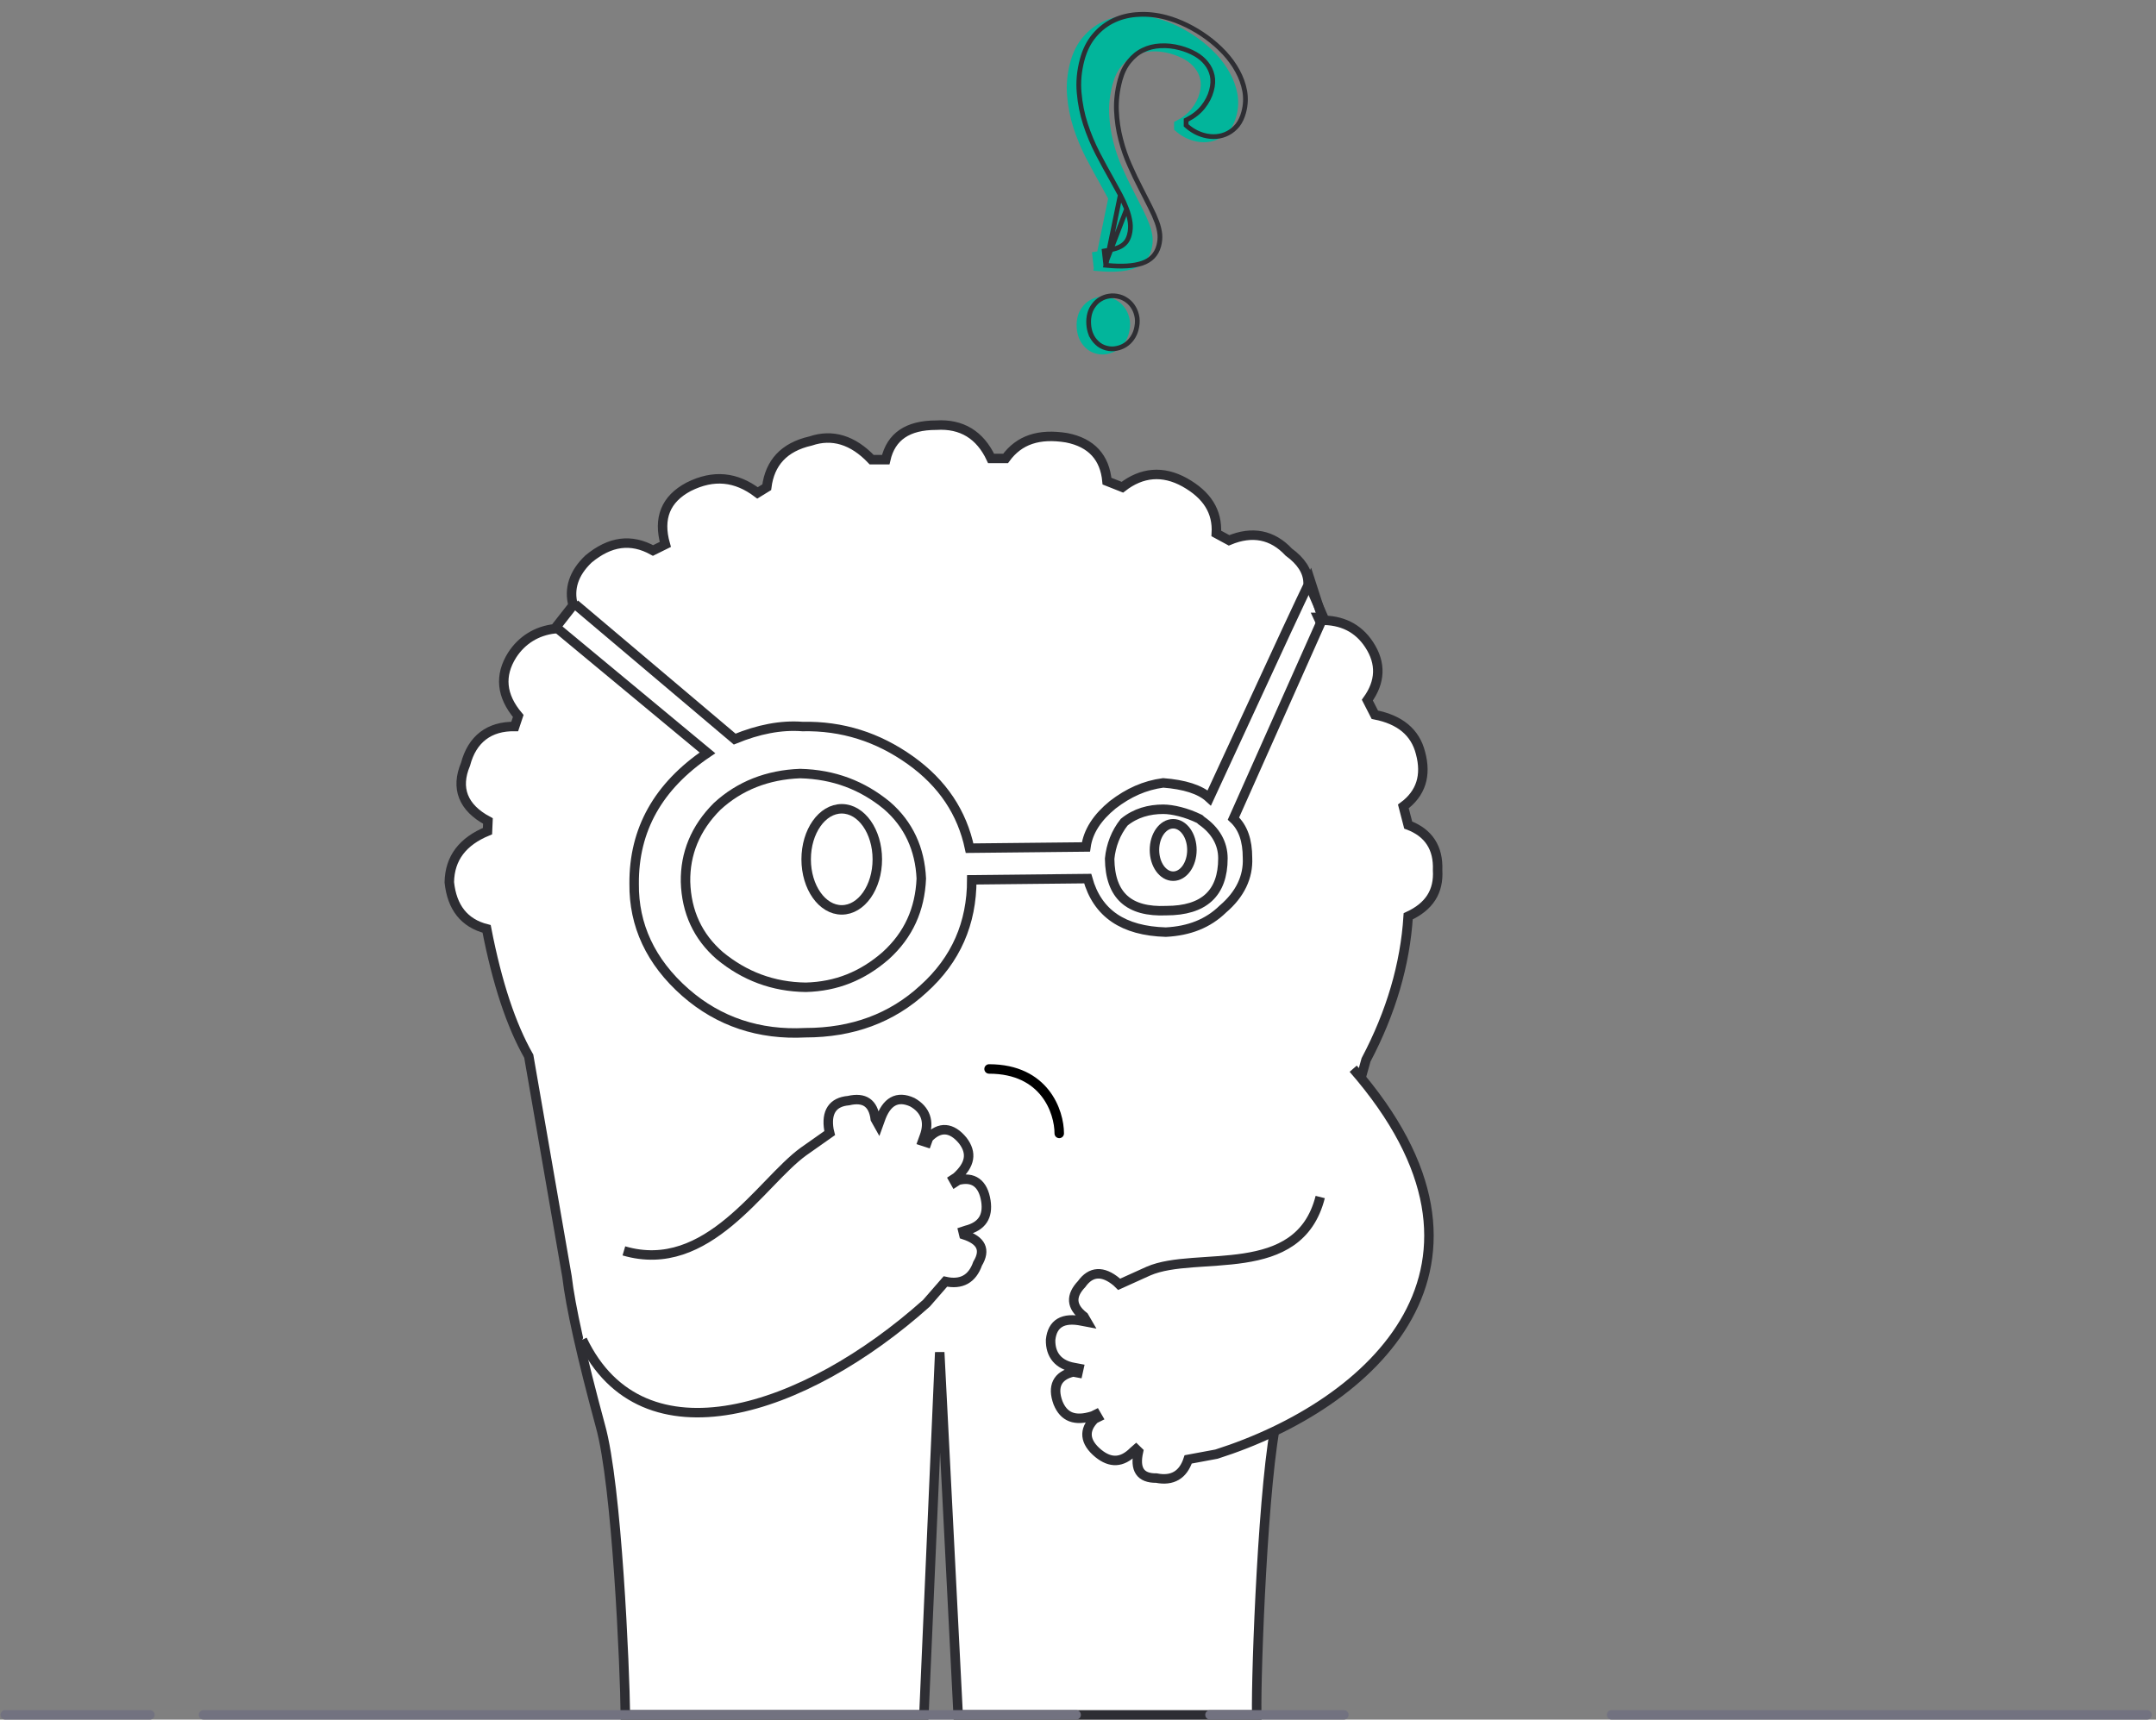 <svg width="455" height="363" viewBox="0 0 455 363" fill="none" xmlns="http://www.w3.org/2000/svg">
<rect x="0" y="0" width="455" height="363" fill="#808080" stroke="none"/>
<path d="M275.964 267.827C275.316 274.847 273.277 285.206 269.571 298.989C266.606 311.574 265.031 352.839 265.216 361.999H202.21L198.318 285.463L194.982 361.999H131.976C131.883 352.411 130.215 313.372 126.694 300.958C122.71 286.233 120.394 275.788 119.653 269.453L111.591 222.966C107.885 216.46 104.92 207.556 102.696 196.084C97.971 194.886 95.376 191.547 94.821 186.239C94.913 181.102 97.693 177.592 102.882 175.452L102.974 173.312C97.693 170.486 96.118 166.377 98.249 161.326C99.639 156.018 103.252 153.278 108.626 153.364L109.368 151.138C105.754 146.858 105.383 142.577 108.07 138.296C110.109 135.129 113.259 133.16 117.058 132.732L120.95 127.766C120.023 124.342 121.042 121.003 124.193 118.007C128.733 114.24 133.18 113.64 137.813 116.209L140.408 114.925C138.832 109.36 140.5 105.336 145.318 102.768C150.6 100.114 155.325 100.627 159.865 104.052L161.811 102.853C162.46 97.717 165.425 94.378 171.077 93.094C175.617 91.553 179.972 92.837 183.956 97.032H186.921C188.033 92.152 191.554 89.755 197.577 89.755C202.951 89.412 206.842 91.809 209.159 96.775H212.216C215.089 92.837 219.258 91.467 225.096 92.409C230.377 93.436 233.157 96.604 233.62 101.569L236.863 102.853C240.94 99.686 245.388 99.258 250.02 101.826C254.746 104.48 256.97 107.99 256.692 112.613L259.379 114.068C264.289 112.014 268.552 112.87 271.98 116.551C274.574 118.435 275.964 120.575 276.057 122.886L279.3 130.335H278.188L278.466 130.934H278.651C283.191 130.848 286.62 132.561 288.936 136.071C291.53 140.009 291.345 143.947 288.565 147.799L290.141 150.881C295.422 151.909 298.665 154.563 299.777 158.929C301.074 163.723 299.87 167.49 296.163 170.23L297.183 174.168C301.537 175.794 303.576 179.048 303.391 183.671C303.668 188.208 301.63 191.376 297.183 193.43C296.534 203.618 293.569 213.72 288.288 223.737L275.964 267.827Z" fill="white" stroke="#2E2E33" stroke-width="2" stroke-miterlimit="10"/>
<path d="M117.522 132.563L149.303 158.932C138.926 165.952 133.737 175.112 133.83 186.584C133.737 195.231 137.258 203.022 144.671 209.528C151.712 215.692 160.237 218.517 169.966 218.004C179.88 218.004 188.219 214.922 194.89 208.758C201.747 202.594 205.083 194.889 205.083 185.728L229.544 185.471C231.582 192.834 237.049 196.515 246.037 196.772C250.948 196.515 254.932 194.974 258.082 191.892C261.696 188.81 263.456 185.129 263.271 181.105C263.271 177.424 262.344 174.684 260.306 172.801L279.115 130.594L276.521 122.547L274.482 126.827L271.517 133.163L255.21 168.435C253.264 166.637 249.928 165.609 245.481 165.267C241.589 165.781 238.161 167.322 234.825 169.89C231.582 172.544 229.637 175.455 229.173 178.794L204.619 179.05C203.044 171.602 198.967 165.353 192.111 160.473C185.254 155.593 177.749 153.196 169.317 153.367C164.777 153.025 160.052 153.966 155.048 156.021L121.321 127.512" stroke="#2E2E33" stroke-width="2" stroke-miterlimit="10"/>
<path d="M245.482 170.832C247.427 170.832 250.393 171.517 253.172 172.887L253.543 173.229C256.508 175.284 258.083 178.023 258.083 181.191C258.083 188.554 254.099 192.235 246.13 192.235C238.254 192.577 234.27 189.067 234.178 181.277C234.456 178.451 235.475 175.798 237.235 173.572C239.644 171.603 242.517 170.832 245.482 170.832Z" stroke="#2E2E33" stroke-width="2" stroke-miterlimit="10"/>
<path d="M194.429 185.47C194.151 179.221 191.742 173.998 187.201 170.06C182.013 165.78 175.99 163.468 168.855 163.297C161.999 163.554 156.069 165.865 151.343 170.231C146.711 174.854 144.579 180.248 144.672 186.155C144.857 192.49 147.266 197.713 151.899 201.736C157.088 206.017 163.111 208.328 170.06 208.414C176.546 208.243 182.013 206.017 186.924 201.736C191.742 197.37 194.151 191.977 194.429 185.47Z" stroke="#2E2E33" stroke-width="2" stroke-miterlimit="10"/>
<path d="M285.577 225.602C321.839 267.211 289.547 296.509 256.727 306.964L250.754 308.075C249.686 311.354 247.413 312.689 244.05 312.023C240.65 312.061 239.418 310.199 240.265 306.411L239.751 305.91L239.209 306.385C236.766 308.835 234.334 308.875 231.807 306.831C228.827 304.393 228.687 301.851 230.988 299.54L231.68 299.197L231.308 298.557L230.616 298.901C226.843 300.087 224.527 299.175 223.287 296.148C222.004 292.662 223.133 290.383 226.479 289.615L227.482 289.804L227.687 288.878L226.684 288.688C223.383 288.128 221.646 286.036 221.719 282.838C222.077 279.361 224.351 278.027 228.423 278.891L229.426 279.08L228.744 277.907C226.039 275.814 225.908 273.542 228.262 271.068C230.225 268.306 232.773 268.209 235.664 270.622L236.178 271.123L242.361 268.328C252.48 263.913 274.085 270.622 278.618 252.69" fill="white"/>
<path d="M285.577 225.602C321.839 267.211 289.547 296.509 256.727 306.964L250.754 308.075C249.686 311.354 247.413 312.689 244.05 312.023C240.65 312.061 239.418 310.199 240.265 306.411L239.751 305.91L239.209 306.385C236.766 308.835 234.334 308.875 231.807 306.831C228.827 304.393 228.687 301.851 230.988 299.54L231.68 299.197L231.308 298.557L230.616 298.901C226.843 300.087 224.527 299.175 223.287 296.148C222.004 292.662 223.133 290.383 226.479 289.615L227.482 289.804L227.687 288.878L226.684 288.688C223.383 288.128 221.646 286.036 221.719 282.838C222.077 279.361 224.351 278.027 228.423 278.891L229.426 279.08L228.744 277.907C226.039 275.814 225.908 273.542 228.262 271.068C230.225 268.306 232.773 268.209 235.664 270.622L236.178 271.123L242.361 268.328C252.48 263.913 274.085 270.622 278.618 252.69" stroke="#2E2E33" stroke-width="2" stroke-miterlimit="10"/>
<path d="M122.898 282.806C135.592 309.416 169.85 298.076 195.523 275.103L199.514 270.519C202.88 271.265 205.184 269.984 206.318 266.747C208.078 263.837 207.1 261.83 203.409 260.635L203.239 259.937L203.924 259.712C207.274 258.851 208.543 256.775 208.067 253.559C207.482 249.753 205.364 248.341 202.206 249.15L201.559 249.572L201.197 248.926L201.845 248.504C204.782 245.855 205.173 243.396 203.197 240.79C200.848 237.913 198.313 237.729 195.951 240.223L195.605 241.183L194.703 240.889L195.05 239.929C196.244 236.799 195.326 234.239 192.535 232.678C189.36 231.221 187.056 232.501 185.731 236.45L185.384 237.411L184.721 236.227C184.293 232.832 182.404 231.565 179.078 232.337C175.702 232.626 174.325 234.773 174.934 238.49L175.104 239.187L169.557 243.096C160.615 249.574 149.405 269.261 131.663 264.059" fill="white"/>
<path d="M122.898 282.806C135.592 309.416 169.85 298.076 195.523 275.103L199.514 270.519C202.88 271.265 205.184 269.984 206.318 266.747C208.078 263.837 207.1 261.83 203.409 260.635L203.239 259.937L203.924 259.712C207.274 258.851 208.543 256.775 208.067 253.559C207.482 249.753 205.364 248.341 202.206 249.15L201.559 249.572L201.197 248.926L201.845 248.504C204.782 245.855 205.173 243.396 203.197 240.79C200.848 237.913 198.313 237.729 195.951 240.223L195.605 241.183L194.703 240.889L195.05 239.929C196.244 236.799 195.326 234.239 192.535 232.678C189.36 231.221 187.056 232.501 185.731 236.45L185.384 237.411L184.721 236.227C184.293 232.832 182.404 231.565 179.078 232.337C175.702 232.626 174.325 234.773 174.934 238.49L175.104 239.187L169.557 243.096C160.615 249.574 149.405 269.261 131.663 264.059" stroke="#2E2E33" stroke-width="2" stroke-miterlimit="10"/>
<path d="M223.542 239.263C223.542 234.728 220.519 225.656 208.732 225.656" stroke="black" stroke-width="2" stroke-linecap="round"/>
<path d="M231.335 56.688L231.741 56.725C234.751 57.004 237.172 56.863 238.968 56.262C240.818 55.642 242.017 54.409 242.505 52.587C242.725 51.767 242.804 50.954 242.735 50.152L242.735 50.144L242.735 50.144C242.653 49.33 242.441 48.462 242.106 47.541L242.105 47.538C241.759 46.602 241.293 45.557 240.708 44.406C240.133 43.244 239.441 41.881 238.634 40.318L238.632 40.316C237.881 38.878 237.126 37.297 236.368 35.575L236.366 35.571C235.598 33.862 234.967 32.04 234.475 30.103L234.474 30.099C233.965 28.168 233.666 26.152 233.576 24.051C233.487 21.971 233.736 19.83 234.327 17.624C234.755 16.029 235.397 14.717 236.244 13.676L236.248 13.671L236.248 13.671C237.086 12.615 238.057 11.825 239.161 11.291L239.166 11.289L239.166 11.289C240.282 10.734 241.507 10.423 242.847 10.361L242.854 10.36L242.854 10.36C244.206 10.279 245.588 10.426 247.003 10.805C248.184 11.122 249.26 11.556 250.232 12.106C251.175 12.645 251.944 13.296 252.546 14.057L252.55 14.063L252.55 14.063C253.15 14.798 253.563 15.65 253.788 16.628C253.994 17.558 253.95 18.615 253.629 19.811C253.302 21.033 252.708 22.19 251.838 23.284C250.982 24.348 249.889 25.223 248.55 25.904L248.278 26.043L248.277 26.348L248.274 26.92L248.273 27.148L248.445 27.298C249.525 28.244 250.734 28.899 252.068 29.257C252.945 29.492 253.817 29.576 254.679 29.504C255.548 29.432 256.366 29.192 257.13 28.786C257.896 28.378 258.568 27.817 259.145 27.11L259.15 27.104L259.155 27.098C259.727 26.352 260.151 25.441 260.435 24.378C260.835 22.885 260.908 21.393 260.651 19.908L260.65 19.902L260.65 19.902C260.376 18.431 259.868 17.023 259.125 15.681C258.392 14.325 257.465 13.045 256.347 11.84L256.345 11.838L256.345 11.838C255.213 10.633 253.978 9.544 252.641 8.572C251.306 7.6 249.906 6.755 248.442 6.035L248.441 6.034C246.958 5.31 245.496 4.753 244.055 4.367C242.115 3.847 240.209 3.635 238.339 3.734C236.453 3.81 234.718 4.209 233.14 4.938C231.538 5.664 230.143 6.728 228.954 8.122C227.759 9.511 226.893 11.237 226.345 13.284C225.708 15.662 225.493 17.997 225.706 20.286C225.898 22.544 226.34 24.747 227.032 26.894L227.032 26.896C227.726 29.015 228.587 31.076 229.616 33.08L229.617 33.083C230.642 35.05 231.668 36.937 232.695 38.744C233.278 39.782 233.843 40.814 234.388 41.841L231.335 56.688ZM231.335 56.688L231.29 56.283M231.335 56.688L231.29 56.283M231.29 56.283L231.05 54.139L230.998 53.669L231.464 53.59C232.186 53.468 232.818 53.326 233.362 53.164C233.89 53.006 234.348 52.798 234.741 52.542C235.128 52.291 235.445 51.99 235.696 51.639C235.951 51.272 236.156 50.817 236.305 50.263C236.533 49.409 236.59 48.537 236.474 47.644C236.34 46.703 236.091 45.756 235.725 44.804L235.724 44.799M231.29 56.283L235.724 44.799M235.724 44.799C235.358 43.816 234.913 42.831 234.389 41.841L235.724 44.799ZM237.942 67.768L237.942 67.768L237.943 67.78C238.045 68.566 237.968 69.408 237.729 70.302C237.553 70.958 237.269 71.566 236.878 72.121C236.485 72.68 236.004 73.142 235.439 73.504C234.876 73.864 234.256 74.108 233.584 74.237C232.881 74.389 232.155 74.361 231.413 74.162C230.643 73.956 229.981 73.588 229.438 73.055C228.896 72.535 228.48 71.936 228.194 71.26L228.194 71.26L228.191 71.252C227.917 70.571 227.762 69.856 227.723 69.111C227.671 68.344 227.739 67.603 227.929 66.892C228.106 66.233 228.396 65.642 228.803 65.123C229.192 64.585 229.666 64.152 230.224 63.829C230.786 63.487 231.403 63.273 232.07 63.184C232.755 63.075 233.466 63.124 234.198 63.32C234.809 63.484 235.38 63.773 235.91 64.179C236.44 64.571 236.883 65.083 237.241 65.704C237.592 66.312 237.823 67.002 237.942 67.768Z" fill="#02B59B" stroke="#02B59B"/>
<path d="M233.372 56L233.778 56.038C236.788 56.317 239.209 56.176 241.005 55.574C242.855 54.955 244.054 53.722 244.543 51.9C244.763 51.079 244.841 50.266 244.773 49.464L244.772 49.457L244.772 49.457C244.69 48.643 244.478 47.774 244.143 46.853L244.142 46.851C243.796 45.914 243.33 44.87 242.745 43.718C242.17 42.557 241.478 41.194 240.671 39.63L240.67 39.628C239.918 38.19 239.163 36.61 238.405 34.887L238.403 34.883C237.635 33.175 237.004 31.352 236.512 29.416L236.511 29.412C236.003 27.48 235.703 25.465 235.613 23.364C235.524 21.284 235.773 19.142 236.364 16.936C236.792 15.341 237.434 14.03 238.281 12.989L238.285 12.984L238.285 12.984C239.123 11.927 240.094 11.137 241.198 10.604L241.203 10.602L241.203 10.602C242.319 10.047 243.545 9.736 244.884 9.673L244.891 9.673L244.891 9.673C246.243 9.592 247.625 9.739 249.04 10.118C250.221 10.434 251.297 10.868 252.269 11.418C253.212 11.957 253.981 12.609 254.583 13.37L254.587 13.376L254.587 13.376C255.187 14.11 255.6 14.963 255.825 15.94C256.031 16.87 255.987 17.928 255.666 19.124C255.339 20.345 254.745 21.503 253.875 22.597C253.019 23.661 251.926 24.535 250.587 25.217L250.315 25.355L250.314 25.66L250.312 26.232L250.311 26.46L250.482 26.611C251.563 27.557 252.771 28.212 254.105 28.569C254.983 28.804 255.854 28.888 256.716 28.816C257.585 28.744 258.404 28.505 259.167 28.098C259.933 27.691 260.605 27.13 261.183 26.422L261.187 26.416L261.192 26.41C261.764 25.665 262.188 24.754 262.472 23.691C262.873 22.198 262.945 20.706 262.688 19.22L262.687 19.214L262.687 19.214C262.413 17.743 261.905 16.336 261.162 14.993C260.429 13.638 259.502 12.358 258.384 11.153L258.382 11.151L258.382 11.151C257.25 9.946 256.016 8.857 254.678 7.884C253.343 6.913 251.943 6.067 250.479 5.347L250.478 5.347C248.995 4.622 247.533 4.066 246.092 3.68C244.152 3.16 242.246 2.948 240.376 3.047C238.49 3.122 236.755 3.521 235.177 4.25C233.576 4.977 232.18 6.041 230.991 7.435C229.796 8.824 228.93 10.55 228.382 12.597C227.745 14.974 227.53 17.309 227.743 19.598C227.935 21.856 228.377 24.059 229.069 26.207L229.069 26.209C229.763 28.327 230.624 30.389 231.653 32.393L231.654 32.395C232.679 34.362 233.705 36.249 234.732 38.057C235.316 39.094 235.88 40.126 236.426 41.153L233.372 56ZM233.372 56L233.327 55.596M233.372 56L233.327 55.596M233.327 55.596L233.088 53.451L233.035 52.981L233.501 52.903C234.223 52.781 234.855 52.638 235.399 52.476C235.927 52.319 236.385 52.11 236.778 51.855C237.166 51.603 237.482 51.302 237.733 50.952C237.988 50.585 238.193 50.129 238.342 49.575C238.57 48.721 238.627 47.85 238.511 46.956C238.377 46.015 238.129 45.069 237.763 44.117L237.761 44.112M233.327 55.596L237.761 44.112M237.761 44.112C237.395 43.129 236.95 42.143 236.426 41.154L237.761 44.112ZM239.979 67.08L239.979 67.08L239.98 67.093C240.082 67.878 240.005 68.721 239.766 69.614C239.59 70.271 239.306 70.878 238.915 71.433C238.522 71.993 238.042 72.455 237.476 72.817C236.913 73.177 236.293 73.421 235.621 73.549C234.919 73.702 234.192 73.673 233.45 73.474C232.681 73.268 232.018 72.9 231.475 72.367C230.933 71.847 230.517 71.249 230.232 70.573L230.231 70.573L230.228 70.565C229.955 69.883 229.799 69.168 229.76 68.423C229.708 67.656 229.776 66.916 229.966 66.204C230.143 65.546 230.433 64.954 230.84 64.436C231.229 63.898 231.703 63.464 232.261 63.141C232.824 62.8 233.441 62.585 234.107 62.497C234.792 62.388 235.503 62.437 236.235 62.633C236.846 62.797 237.417 63.085 237.947 63.491C238.477 63.883 238.92 64.396 239.278 65.017C239.629 65.624 239.86 66.315 239.979 67.08Z" stroke="#2E2E33"/>
<ellipse cx="3.952" cy="5.533" rx="3.952" ry="5.533" transform="matrix(-1 0 0 1 251.539 173.895)" stroke="#2E2E33" stroke-width="2"/>
<ellipse cx="7.508" cy="10.67" rx="7.508" ry="10.67" transform="matrix(-1 0 0 1 185.148 170.734)" stroke="#2E2E33" stroke-width="2"/>
<path d="M453.107 362H340.107M1.107 362H31.642M227.107 362H170.607H114.107H42.952M283.607 362H255.357" stroke="#727280" stroke-width="2" stroke-linecap="round"/>
</svg>

